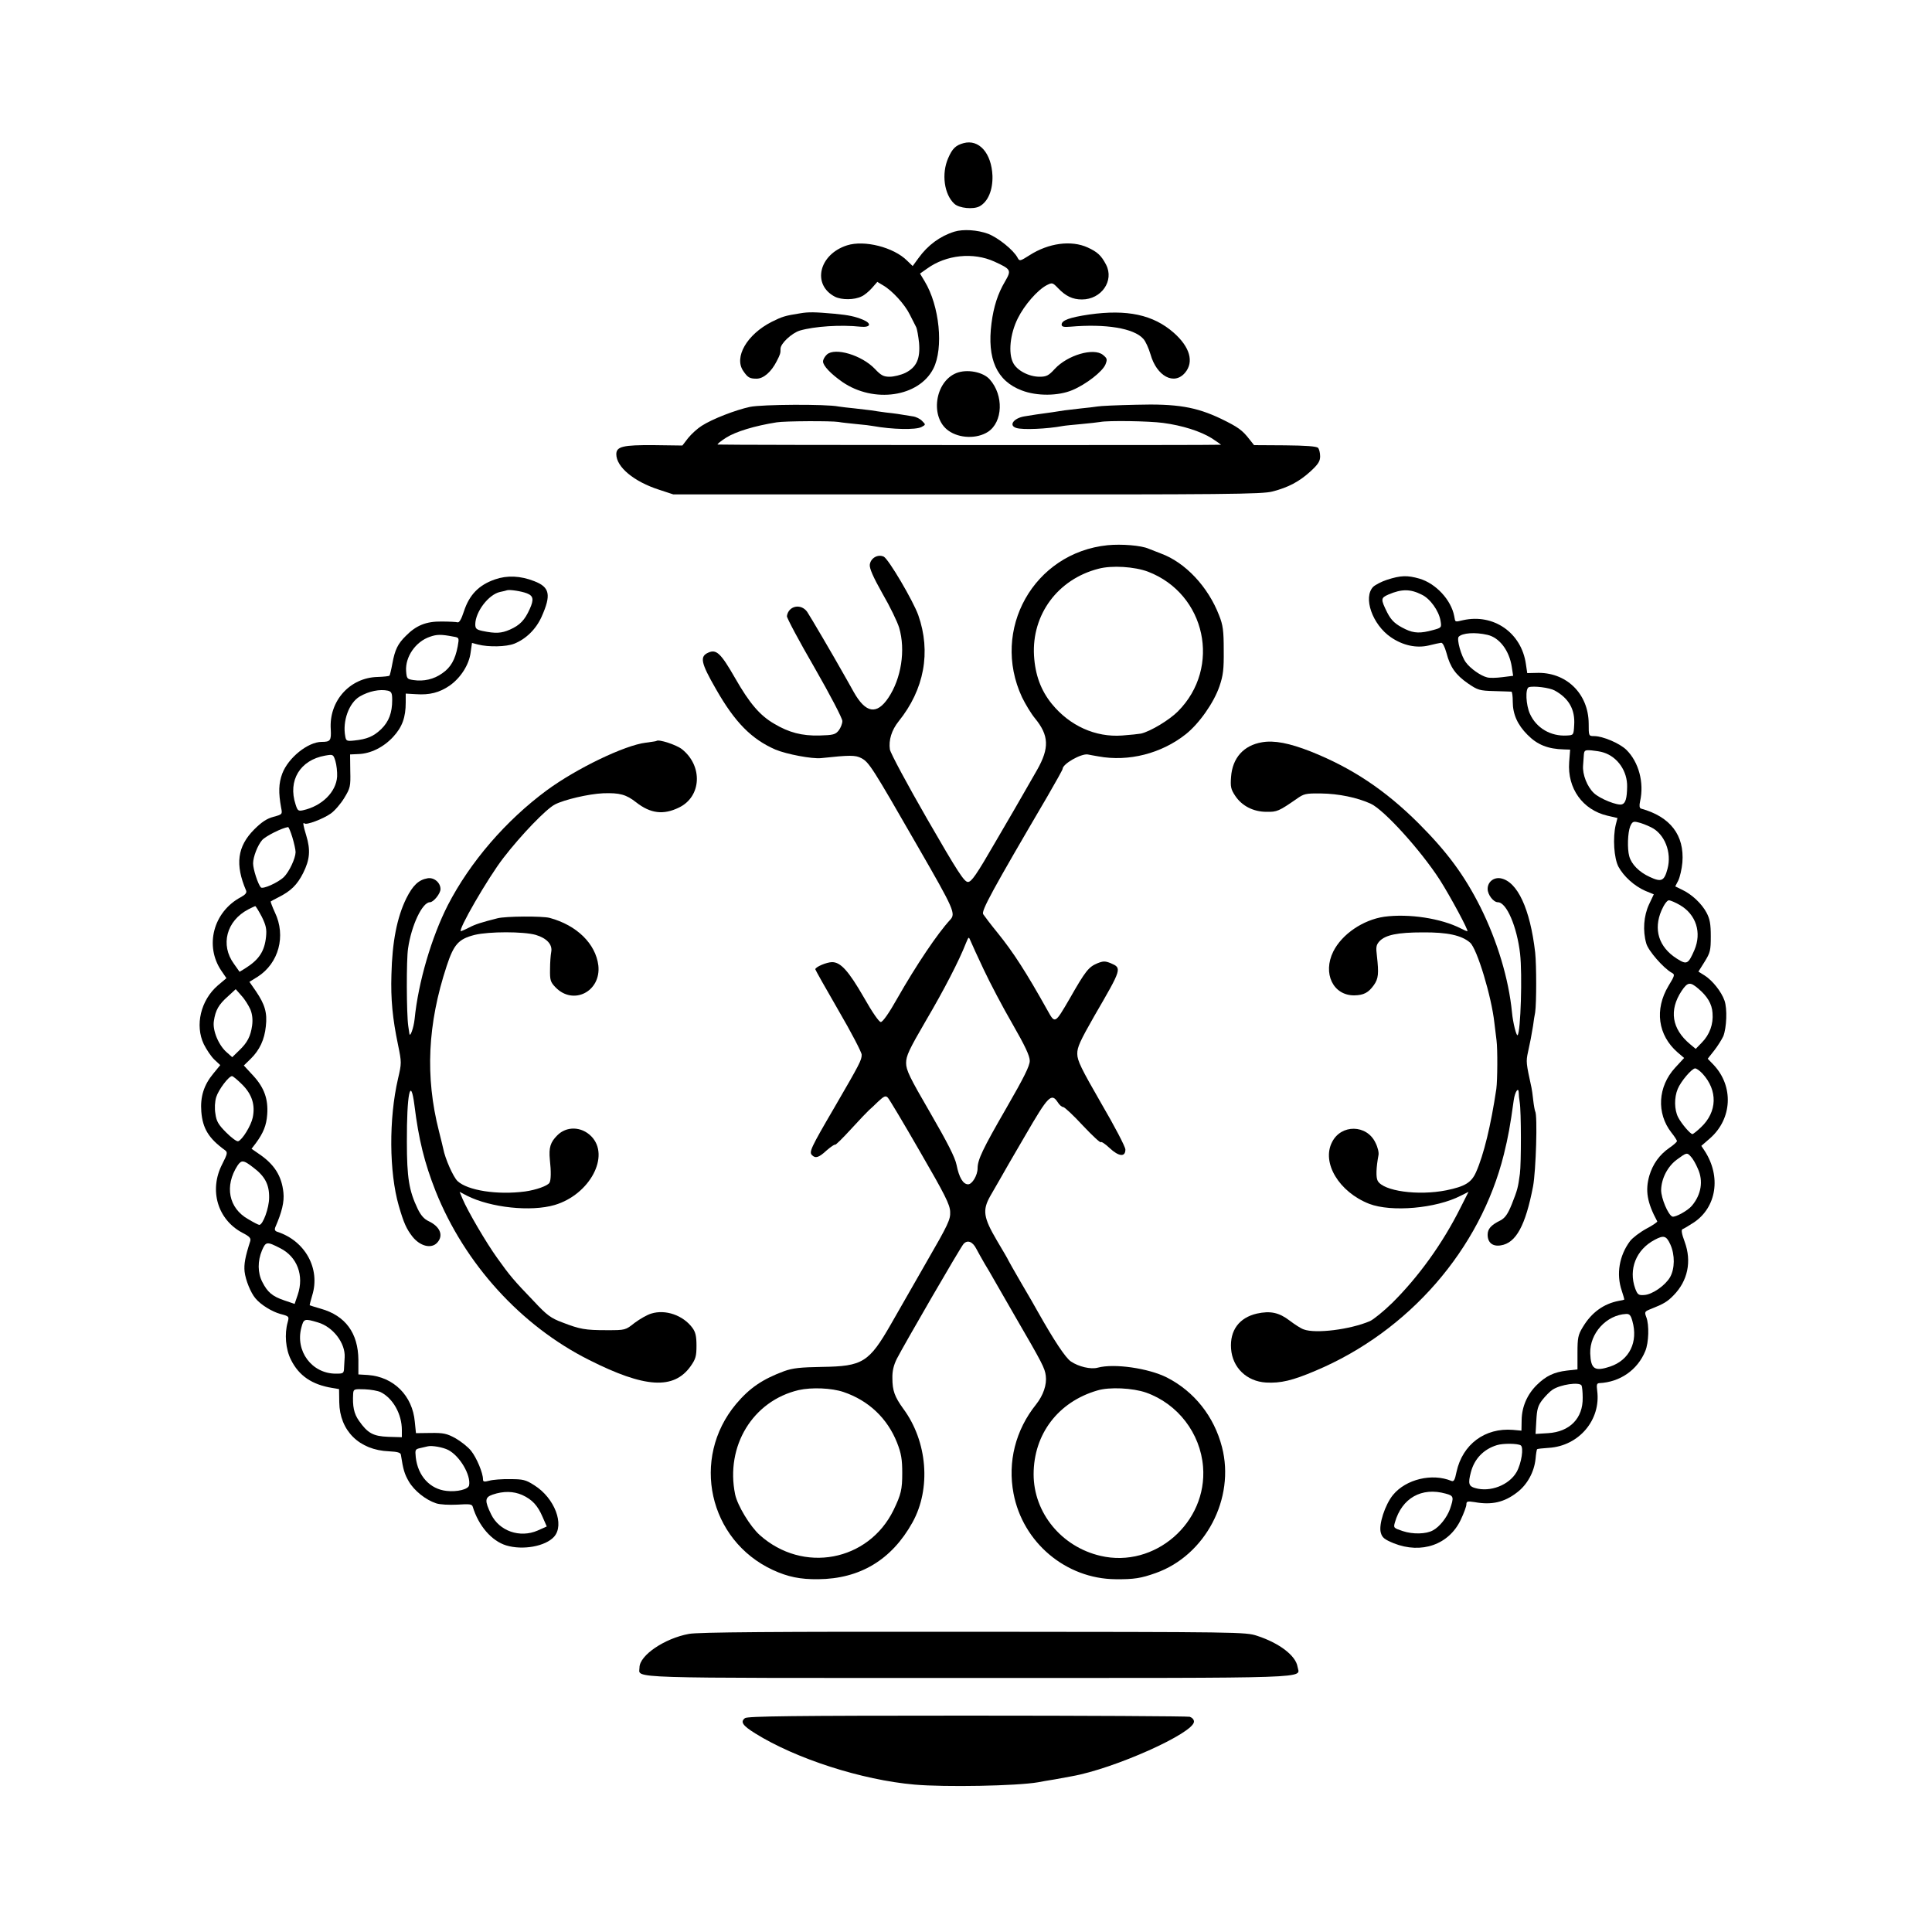<?xml version="1.0" standalone="no"?>
<!DOCTYPE svg PUBLIC "-//W3C//DTD SVG 20010904//EN"
 "http://www.w3.org/TR/2001/REC-SVG-20010904/DTD/svg10.dtd">
<svg version="1.0" xmlns="http://www.w3.org/2000/svg"
 width="1000pt" height="1000pt" viewBox="0 0 1000 1000"
 preserveAspectRatio="xMidYMid meet">
<g transform="translate(0,1000) scale(0.1,-0.1)"
fill="#000000" stroke="none">
<path d="M4987 9259 c-40 -11 -58 -28 -79 -77 -36 -81 -21 -189 32 -237 25
-23 98 -30 130 -13 44 24 69 84 67 158 -5 118 -70 191 -150 169z"/>
<path d="M4940 8801 c-74 -23 -138 -70 -186 -137 l-30 -41 -29 28 c-69 69
-221 108 -311 79 -146 -47 -182 -204 -62 -266 34 -17 101 -17 138 2 14 6 38
26 53 43 l28 32 30 -18 c47 -27 112 -98 138 -151 13 -26 28 -55 33 -65 5 -10
11 -46 15 -81 7 -83 -13 -127 -71 -156 -23 -11 -60 -20 -81 -20 -32 0 -45 7
-77 41 -68 71 -206 112 -248 74 -11 -10 -20 -26 -20 -36 0 -22 40 -64 100
-106 163 -112 396 -78 471 69 54 106 32 325 -45 452 l-24 40 37 26 c98 71 238
86 348 36 87 -40 89 -44 55 -103 -37 -62 -59 -130 -70 -216 -24 -185 27 -299
157 -348 78 -30 189 -29 262 2 71 30 156 96 171 133 10 26 9 31 -13 49 -48 39
-184 -1 -250 -73 -31 -34 -43 -40 -78 -40 -55 0 -117 32 -137 72 -26 50 -16
150 24 230 34 69 102 147 150 172 28 14 30 14 58 -15 40 -42 76 -59 124 -59
101 0 168 97 125 180 -25 48 -45 66 -95 89 -85 39 -203 23 -301 -40 -49 -31
-52 -32 -62 -13 -21 40 -101 104 -153 124 -55 20 -128 25 -174 11z"/>
<path d="M4140 8378 c-77 -12 -92 -17 -146 -44 -128 -65 -196 -183 -147 -254
23 -34 33 -40 69 -40 36 0 76 35 104 90 19 37 20 41 20 65 0 27 58 81 100 94
76 22 211 31 314 20 52 -5 60 16 13 36 -41 17 -73 24 -147 31 -101 9 -135 10
-180 2z"/>
<path d="M5637 8372 c-101 -15 -142 -30 -142 -52 0 -11 10 -14 45 -11 184 16
328 -8 377 -62 12 -12 28 -48 38 -81 32 -114 123 -162 179 -95 47 56 25 133
-59 207 -106 93 -241 122 -438 94z"/>
<path d="M4950 8069 c-112 -45 -137 -230 -41 -298 57 -41 148 -43 205 -6 77
51 82 189 9 271 -34 39 -118 55 -173 33z"/>
<path d="M3882 7894 c-75 -16 -196 -63 -250 -98 -21 -13 -53 -42 -70 -63 l-30
-39 -149 2 c-158 1 -193 -7 -193 -47 0 -66 91 -142 222 -184 l73 -24 1521 0
c1339 -1 1527 1 1580 15 82 21 139 51 198 105 39 36 49 52 49 77 0 18 -5 38
-11 44 -8 8 -64 12 -171 13 l-160 1 -23 29 c-38 49 -59 64 -147 107 -130 62
-229 79 -441 73 -96 -2 -186 -6 -200 -9 -14 -2 -52 -7 -85 -10 -33 -4 -71 -8
-85 -10 -14 -2 -43 -7 -65 -10 -53 -7 -115 -16 -142 -21 -56 -9 -84 -47 -43
-60 33 -11 161 -5 241 10 9 2 52 6 95 10 43 4 88 9 99 11 40 8 252 5 325 -5
99 -13 194 -43 253 -80 26 -17 47 -32 47 -33 0 -3 -2587 -2 -2605 1 -5 1 14
17 44 36 49 31 147 61 261 79 41 7 283 8 320 2 14 -3 56 -7 93 -11 37 -3 76
-8 85 -10 100 -18 222 -21 252 -5 22 12 22 12 3 31 -10 11 -32 22 -49 24 -71
12 -92 15 -139 20 -27 4 -61 8 -75 11 -14 2 -52 6 -85 10 -33 3 -71 8 -85 10
-63 13 -397 11 -458 -2z"/>
<path d="M5733 7178 c-382 -39 -606 -437 -443 -787 17 -35 47 -85 67 -109 73
-89 75 -154 11 -267 -22 -38 -52 -90 -66 -115 -14 -25 -80 -139 -148 -255
-101 -175 -126 -210 -144 -210 -19 0 -52 50 -211 326 -103 179 -190 341 -193
360 -7 48 9 100 45 145 133 165 169 359 102 550 -27 75 -154 291 -179 303 -31
14 -68 -8 -72 -42 -2 -19 17 -63 66 -150 39 -67 77 -146 86 -176 34 -116 11
-263 -56 -363 -60 -89 -117 -80 -179 30 -17 31 -40 71 -49 87 -60 107 -176
304 -192 328 -32 45 -97 32 -105 -22 -1 -9 63 -129 143 -267 82 -143 144 -262
144 -276 0 -14 -9 -36 -19 -49 -17 -21 -28 -24 -100 -26 -90 -2 -157 15 -234
61 -74 43 -127 105 -202 236 -74 129 -97 151 -139 132 -45 -20 -39 -52 40
-189 98 -172 184 -259 308 -313 58 -24 190 -49 236 -44 149 16 177 16 208 0
40 -21 56 -46 291 -455 192 -333 199 -350 168 -383 -63 -68 -174 -232 -274
-408 -41 -73 -74 -120 -84 -120 -9 0 -44 50 -88 128 -79 137 -120 182 -164
182 -28 0 -87 -25 -87 -37 0 -3 54 -99 120 -213 66 -113 120 -217 120 -229 0
-28 -8 -44 -141 -273 -124 -212 -132 -231 -116 -247 18 -18 35 -13 75 24 22
19 41 32 44 30 3 -3 40 34 84 82 43 47 85 91 92 97 7 6 29 26 48 45 30 28 38
31 49 20 8 -8 83 -134 167 -280 128 -221 155 -274 156 -311 2 -40 -9 -64 -124
-263 -69 -121 -151 -264 -182 -318 -114 -199 -147 -219 -356 -222 -114 -2
-152 -6 -197 -22 -113 -42 -179 -87 -249 -170 -236 -282 -142 -705 190 -859
78 -36 142 -49 235 -48 216 2 380 100 488 294 97 175 78 419 -48 589 -44 61
-56 93 -56 157 -1 36 6 67 23 101 37 72 328 575 345 594 20 23 47 13 66 -24 9
-18 29 -52 43 -77 15 -25 35 -58 44 -75 9 -16 61 -106 115 -200 140 -241 153
-266 158 -306 6 -46 -13 -101 -50 -148 -107 -133 -148 -298 -117 -461 48 -254
271 -442 528 -444 96 -1 132 5 208 32 257 91 412 386 343 652 -41 159 -144
288 -285 360 -95 48 -273 74 -358 51 -36 -10 -99 5 -139 32 -28 19 -87 108
-171 257 -10 19 -49 86 -86 149 -36 62 -66 115 -66 116 0 2 -27 49 -60 104
-70 119 -76 157 -34 231 14 25 36 63 49 85 12 22 72 126 133 230 117 202 134
219 166 171 9 -15 22 -26 29 -26 7 0 53 -43 102 -96 49 -52 91 -91 93 -86 1 5
22 -8 45 -30 48 -45 82 -48 82 -8 0 14 -56 121 -125 239 -103 179 -124 221
-124 256 -1 34 15 68 88 196 144 248 144 248 84 274 -28 11 -38 11 -68 -1 -45
-19 -61 -38 -144 -184 -76 -130 -75 -130 -114 -60 -110 197 -177 301 -258 401
-36 44 -69 88 -75 97 -11 17 45 120 333 611 43 74 78 137 78 141 0 26 95 80
130 75 8 -2 33 -6 55 -10 157 -29 327 15 453 115 69 55 145 163 174 248 19 56
23 87 22 187 0 101 -4 130 -24 180 -57 148 -175 274 -301 320 -24 9 -53 21
-64 25 -38 17 -140 25 -212 18z m209 -137 c300 -115 381 -496 155 -723 -45
-45 -141 -103 -191 -115 -11 -2 -55 -7 -98 -10 -138 -10 -271 50 -364 164 -56
69 -86 149 -92 250 -12 212 123 395 333 449 70 19 188 11 257 -15z m-850
-2060 c32 -68 98 -194 148 -280 66 -115 90 -166 90 -192 0 -26 -30 -86 -121
-244 -123 -213 -149 -268 -149 -312 0 -36 -28 -83 -49 -83 -26 0 -47 35 -60
101 -8 39 -47 115 -136 269 -107 184 -125 221 -125 258 0 37 15 69 103 220 94
160 171 309 207 401 14 34 14 34 24 10 5 -13 36 -80 68 -148z m-726 -2186
c130 -44 227 -136 277 -262 22 -56 27 -87 27 -158 0 -84 -6 -110 -45 -191
-130 -266 -469 -330 -693 -129 -50 45 -115 153 -127 210 -51 250 91 484 329
540 67 15 170 11 232 -10z m1566 -3 c164 -58 281 -210 295 -384 23 -289 -250
-527 -531 -461 -202 47 -346 223 -346 422 0 208 127 375 330 434 62 19 183 13
252 -11z"/>
<path d="M2562 7001 c-84 -29 -133 -80 -161 -166 -13 -40 -24 -59 -33 -56 -7
2 -44 4 -83 4 -79 1 -131 -20 -184 -74 -42 -41 -57 -72 -70 -143 -6 -33 -13
-61 -15 -63 -2 -3 -31 -6 -63 -7 -143 -4 -251 -125 -241 -271 3 -58 -2 -65
-47 -65 -71 0 -173 -82 -204 -164 -19 -51 -20 -99 -6 -176 7 -35 7 -35 -40
-48 -34 -9 -61 -27 -99 -65 -88 -88 -100 -182 -42 -317 4 -11 -4 -21 -28 -34
-142 -76 -188 -252 -100 -381 l26 -38 -45 -38 c-88 -76 -119 -206 -72 -304 14
-28 38 -64 55 -80 l30 -28 -36 -44 c-49 -59 -68 -120 -62 -197 7 -87 38 -138
122 -199 15 -11 14 -18 -14 -73 -69 -134 -24 -287 105 -355 37 -19 45 -28 40
-44 -26 -80 -33 -119 -29 -157 5 -44 32 -110 56 -138 28 -34 86 -69 129 -81
46 -12 46 -13 38 -43 -17 -60 -11 -139 17 -194 41 -83 109 -129 214 -146 l35
-6 1 -68 c2 -147 103 -248 258 -254 44 -2 60 -7 61 -18 12 -78 19 -100 41
-138 28 -48 87 -95 141 -113 21 -7 67 -9 110 -7 63 4 76 3 80 -11 30 -99 98
-177 173 -200 86 -26 203 -5 248 45 55 62 3 200 -102 266 -45 29 -59 32 -126
32 -41 1 -90 -3 -107 -8 -27 -7 -33 -6 -33 7 0 33 -33 112 -62 148 -16 20 -53
49 -81 65 -44 24 -62 28 -128 27 l-76 -1 -6 59 c-12 135 -109 232 -242 242
l-50 3 0 75 c-1 139 -67 229 -194 265 -31 9 -57 17 -58 18 -1 1 5 24 13 51 43
138 -36 282 -180 329 -13 4 -16 11 -11 24 34 78 47 131 42 179 -9 87 -47 147
-129 202 l-36 25 23 30 c38 52 54 91 58 147 6 79 -15 139 -72 201 l-49 53 35
34 c47 46 72 100 79 169 8 70 -5 113 -51 181 l-34 49 42 26 c110 70 148 212
90 333 -14 30 -23 56 -22 57 2 2 20 11 39 21 66 33 98 65 129 126 35 70 39
119 16 195 -16 52 -19 71 -9 62 9 -10 96 23 136 51 20 14 52 51 70 81 31 51
33 59 31 140 l-1 85 43 2 c63 2 130 35 180 89 47 51 65 101 65 178 l0 46 52
-3 c72 -5 122 8 175 44 57 40 101 108 109 172 l7 49 31 -8 c55 -14 146 -12
187 4 61 24 113 75 142 139 51 114 43 154 -38 185 -71 28 -140 31 -203 9z
m165 -72 c34 -13 37 -32 15 -81 -26 -58 -51 -84 -103 -107 -44 -19 -73 -21
-141 -7 -32 7 -38 12 -38 35 1 65 69 154 128 167 15 3 32 7 37 9 14 4 74 -5
102 -16z m-381 -224 c31 -5 31 -6 23 -51 -13 -68 -36 -109 -80 -139 -43 -31
-96 -43 -149 -35 -33 5 -35 7 -38 47 -5 73 49 152 123 177 36 13 59 13 121 1z
m-338 -280 c18 -5 22 -12 22 -48 0 -66 -17 -112 -57 -151 -40 -38 -73 -52
-140 -59 -38 -4 -42 -2 -46 22 -15 78 19 173 75 206 48 28 104 39 146 30z
m-263 -444 c-5 -80 -78 -153 -177 -175 -24 -5 -28 -2 -38 30 -41 124 23 230
153 253 41 7 42 7 53 -28 6 -20 10 -56 9 -80z m-232 -314 c9 -30 17 -65 17
-78 -1 -33 -33 -101 -61 -129 -31 -29 -109 -64 -119 -53 -15 17 -40 94 -40
124 0 34 24 95 47 121 19 21 103 63 134 67 3 1 13 -23 22 -52z m-158 -412 c22
-45 26 -64 22 -104 -8 -76 -37 -119 -109 -164 l-28 -17 -29 41 c-72 98 -39
223 74 282 17 9 33 16 36 17 3 0 18 -25 34 -55z m-59 -480 c10 -25 13 -52 9
-83 -8 -56 -24 -88 -68 -130 l-35 -34 -27 24 c-43 36 -76 115 -68 163 8 56 25
86 73 128 l40 37 30 -34 c17 -18 37 -51 46 -71z m-42 -389 c50 -50 68 -105 54
-171 -9 -42 -54 -115 -75 -122 -7 -3 -35 18 -62 45 -40 40 -51 58 -56 97 -5
28 -3 63 4 86 12 39 65 109 82 109 5 0 29 -20 53 -44z m57 -429 c60 -45 83
-88 82 -156 0 -53 -32 -141 -51 -141 -4 0 -30 13 -58 30 -101 57 -123 172 -54
278 20 29 31 28 81 -11z m140 -418 c87 -44 124 -141 90 -241 l-16 -47 -53 18
c-62 21 -87 42 -114 95 -25 48 -25 109 -2 164 20 46 25 47 95 11z m195 -384
c78 -23 142 -107 138 -180 -1 -11 -2 -35 -3 -52 -1 -32 -3 -33 -43 -33 -124 0
-211 117 -178 239 12 46 16 47 86 26z m325 -361 c63 -32 109 -113 109 -196 l0
-37 -70 2 c-79 3 -107 19 -152 83 -26 37 -34 74 -30 142 2 22 6 23 60 21 31
-1 69 -8 83 -15z m349 -299 c60 -31 118 -130 108 -183 -4 -21 -62 -35 -116
-29 -86 9 -149 77 -160 174 -4 40 -3 42 24 48 16 4 34 8 39 9 21 5 78 -5 105
-19z m383 -233 c52 -24 80 -54 106 -115 l21 -48 -47 -21 c-92 -40 -199 -3
-241 84 -34 70 -33 88 8 102 56 19 107 18 153 -2z"/>
<path d="M7179 6999 c-28 -9 -60 -26 -71 -36 -54 -55 -5 -196 92 -262 62 -42
131 -57 195 -42 28 7 56 13 64 14 8 1 18 -18 28 -53 19 -73 47 -113 112 -158
50 -34 59 -37 135 -39 44 -1 84 -3 89 -3 4 0 7 -24 7 -52 0 -65 25 -120 76
-171 51 -52 106 -74 190 -76 l31 -1 -5 -65 c-10 -136 70 -247 198 -277 l52
-12 -9 -35 c-16 -68 -9 -173 14 -217 27 -50 82 -100 139 -125 l44 -18 -25 -53
c-27 -58 -33 -135 -14 -201 10 -38 90 -129 132 -152 17 -9 16 -14 -17 -68 -73
-122 -55 -255 47 -344 l34 -29 -47 -51 c-89 -97 -97 -235 -19 -335 16 -20 29
-40 29 -45 -1 -4 -18 -20 -39 -34 -52 -36 -86 -84 -104 -144 -22 -77 -12 -139
41 -237 1 -3 -24 -21 -57 -38 -33 -18 -71 -47 -84 -64 -56 -75 -72 -171 -43
-256 8 -24 14 -45 13 -47 -1 -1 -14 -4 -27 -6 -80 -15 -143 -61 -188 -137 -24
-39 -27 -56 -27 -131 l0 -87 -54 -6 c-68 -8 -109 -28 -156 -74 -50 -49 -78
-113 -79 -182 l-1 -55 -44 4 c-145 12 -261 -75 -292 -217 -9 -44 -14 -52 -27
-47 -99 41 -235 9 -302 -73 -41 -50 -75 -154 -63 -195 7 -26 19 -35 67 -55
144 -57 286 -7 347 122 16 34 29 69 29 79 0 16 5 18 43 12 88 -16 153 -1 219
50 53 40 89 106 96 174 2 25 6 48 8 50 2 2 29 5 61 7 156 10 270 145 250 296
-4 31 -2 38 11 39 107 5 198 68 238 166 18 43 21 136 5 176 -10 27 -9 29 27
43 63 25 83 37 114 69 74 75 95 176 58 277 -16 43 -19 63 -11 66 6 2 33 18 59
35 117 79 141 237 56 369 l-18 27 46 40 c114 101 122 268 18 379 l-31 32 34
43 c18 23 39 57 47 74 17 45 21 141 6 184 -16 46 -62 104 -103 130 l-32 20 32
51 c29 47 32 58 32 132 0 64 -5 90 -22 122 -25 47 -76 95 -127 119 l-35 17 16
31 c8 17 18 59 21 93 11 141 -62 237 -215 279 -7 3 -9 15 -4 37 22 97 -7 204
-71 267 -35 34 -122 71 -167 71 -28 0 -28 1 -28 65 -1 156 -118 269 -273 262
l-45 -1 -7 47 c-23 162 -167 262 -325 227 -44 -10 -40 -12 -46 21 -16 84 -95
169 -180 194 -63 18 -97 17 -168 -6z m180 -77 c43 -20 88 -83 97 -134 6 -36 6
-37 -38 -49 -65 -18 -99 -17 -143 4 -52 25 -73 44 -95 87 -34 69 -34 75 7 93
68 29 113 29 172 -1z m340 -208 c62 -14 113 -81 126 -166 l7 -46 -56 -7 c-31
-4 -66 -5 -79 -1 -33 8 -87 46 -110 78 -24 32 -48 119 -37 132 19 20 85 25
149 10z m348 -288 c73 -40 106 -98 101 -178 -3 -53 -3 -53 -38 -55 -84 -5
-158 39 -191 112 -21 46 -25 131 -6 138 24 8 107 -2 134 -17z m253 -321 c73
-23 124 -97 122 -178 -1 -58 -8 -84 -26 -90 -22 -9 -116 29 -146 58 -35 33
-60 97 -56 143 1 17 3 43 4 56 2 22 6 25 40 22 20 -2 48 -6 62 -11z m246 -387
c70 -34 108 -130 85 -215 -17 -64 -32 -70 -92 -42 -55 25 -95 66 -106 107 -11
39 -8 123 5 155 10 23 16 27 39 21 16 -3 47 -15 69 -26z m150 -403 c83 -49
113 -142 74 -233 -32 -73 -39 -77 -92 -43 -92 59 -121 150 -78 249 13 30 29
52 38 52 8 0 34 -11 58 -25z m93 -431 c48 -40 72 -80 75 -127 5 -58 -15 -112
-55 -153 l-32 -33 -30 25 c-94 79 -109 175 -43 275 31 46 44 48 85 13z m23
-441 c80 -87 77 -198 -8 -278 -20 -19 -40 -35 -44 -35 -11 0 -57 54 -74 87
-20 39 -21 102 -2 147 16 39 73 106 90 106 7 0 24 -12 38 -27z m-59 -431 c9
-9 25 -37 35 -61 29 -63 18 -133 -30 -191 -21 -26 -87 -62 -102 -57 -22 9 -58
95 -58 137 1 60 34 124 83 159 49 36 51 37 72 13z m-107 -454 c24 -54 23 -125
-2 -169 -26 -44 -93 -90 -134 -92 -29 -2 -34 2 -46 33 -36 100 4 202 101 253
47 25 60 21 81 -25z m-197 -395 c31 -109 -15 -202 -114 -236 -81 -27 -101 -14
-104 68 -3 104 84 199 186 204 17 1 24 -7 32 -36z m-263 -334 c3 -6 6 -34 6
-63 2 -107 -67 -177 -179 -184 l-65 -4 4 69 c3 58 8 77 31 107 16 20 39 44 53
53 41 27 138 41 150 22z m-315 -310 c17 -10 4 -93 -21 -138 -39 -68 -137 -106
-215 -83 -33 9 -37 24 -22 81 18 70 66 120 135 141 32 10 107 9 123 -1z m-388
-250 c42 -11 43 -18 22 -80 -16 -44 -54 -92 -88 -110 -35 -20 -105 -21 -156
-4 -48 16 -49 17 -41 45 36 126 138 184 263 149z"/>
<path d="M3398 6165 c-2 -2 -27 -5 -55 -9 -109 -13 -358 -133 -512 -246 -213
-157 -398 -372 -513 -595 -84 -165 -153 -398 -172 -590 -5 -46 -24 -98 -27
-75 -1 8 -4 26 -6 40 -9 64 -10 342 -1 400 17 120 74 240 113 240 19 0 55 45
55 68 0 34 -34 62 -67 56 -46 -8 -76 -36 -110 -104 -48 -98 -73 -224 -77 -395
-4 -127 6 -228 34 -362 19 -93 19 -95 0 -177 -48 -207 -46 -483 4 -657 26 -90
40 -120 71 -160 40 -50 98 -64 128 -31 34 37 15 83 -44 111 -24 11 -41 31 -57
64 -45 94 -56 161 -56 347 -1 246 19 345 39 190 22 -178 52 -299 110 -446 150
-375 441 -696 794 -873 289 -146 439 -155 526 -32 26 37 30 52 30 106 0 49 -5
70 -21 92 -48 65 -139 97 -213 74 -21 -6 -59 -28 -86 -48 -48 -38 -48 -38
-144 -38 -113 0 -139 5 -230 40 -59 22 -80 37 -147 109 -105 109 -125 133
-190 224 -57 79 -153 243 -180 307 l-15 36 38 -20 c123 -62 331 -84 454 -48
182 54 289 255 189 356 -51 51 -128 53 -176 4 -35 -35 -44 -63 -38 -125 7 -62
6 -107 -2 -120 -10 -16 -69 -37 -126 -45 -144 -19 -298 5 -350 54 -22 21 -64
115 -74 168 -1 6 -11 46 -22 90 -72 282 -59 555 40 855 37 113 62 140 145 161
74 18 253 18 316 0 57 -17 88 -50 80 -89 -3 -15 -6 -55 -6 -89 -1 -56 2 -66
28 -93 92 -96 237 -22 222 113 -14 112 -111 208 -252 246 -37 10 -228 9 -270
-2 -83 -21 -115 -31 -147 -48 -20 -10 -40 -19 -42 -19 -20 0 140 277 220 380
91 118 220 252 266 276 48 25 176 55 250 58 85 3 119 -6 171 -47 74 -58 141
-66 221 -27 117 56 125 215 16 302 -29 23 -121 53 -132 43z"/>
<path d="M6532 6158 c-95 -16 -153 -81 -160 -179 -4 -51 -1 -65 22 -99 34 -51
93 -82 162 -82 54 -1 64 4 154 66 39 28 48 30 128 29 90 -1 187 -21 257 -53
69 -32 258 -240 358 -395 54 -85 151 -265 142 -265 -3 0 -18 6 -33 14 -103 53
-270 78 -397 61 -110 -16 -219 -90 -264 -180 -56 -113 -1 -228 109 -227 49 1
73 14 101 53 24 34 26 60 16 150 -6 47 -4 58 13 77 31 33 94 46 225 46 127 1
200 -15 244 -53 36 -31 111 -278 126 -416 4 -33 9 -73 11 -90 6 -45 5 -206 -1
-251 -28 -188 -65 -341 -105 -431 -24 -54 -57 -74 -154 -94 -147 -29 -326 -4
-355 49 -10 18 -8 69 4 133 3 13 -4 42 -16 65 -45 94 -177 96 -224 3 -56 -107
36 -259 192 -320 115 -44 346 -24 474 42 l40 20 -42 -83 c-92 -184 -216 -356
-353 -492 -44 -43 -96 -85 -115 -94 -103 -44 -282 -66 -343 -43 -15 5 -47 26
-72 45 -56 43 -101 52 -170 37 -92 -21 -141 -87 -134 -182 7 -98 81 -169 181
-175 76 -4 136 10 256 61 484 204 853 629 975 1120 22 89 33 149 51 280 6 44
25 72 26 39 0 -10 2 -32 5 -49 8 -48 8 -316 1 -370 -10 -75 -13 -84 -42 -158
-21 -52 -35 -71 -59 -84 -49 -24 -66 -44 -66 -74 0 -41 26 -62 68 -55 79 12
128 103 167 305 15 80 24 369 11 389 -2 4 -7 30 -10 57 -3 28 -7 57 -9 65 -28
128 -29 135 -18 185 13 59 16 76 26 135 3 25 8 56 11 70 7 48 7 245 0 310 -26
226 -92 368 -179 384 -36 6 -67 -19 -67 -55 0 -30 30 -69 53 -69 45 0 99 -127
115 -267 12 -107 3 -405 -13 -421 -6 -6 -24 64 -29 118 -17 174 -76 369 -163
544 -84 167 -173 287 -322 436 -172 171 -343 285 -556 370 -112 44 -190 59
-253 48z"/>
<path d="M3566 1543 c-126 -23 -256 -111 -256 -174 0 -58 -114 -54 1702 -54
1833 0 1714 -4 1704 58 -9 57 -93 122 -209 160 -61 20 -83 20 -1470 21 -1039
1 -1424 -2 -1471 -11z"/>
<path d="M3856 1107 c-25 -19 -13 -38 53 -79 210 -131 551 -241 824 -265 159
-14 530 -7 640 12 15 3 54 10 87 15 33 6 72 13 87 16 221 39 633 224 633 283
0 11 -10 21 -22 25 -13 3 -532 6 -1154 6 -901 0 -1134 -3 -1148 -13z"/>
</g>
</svg>
